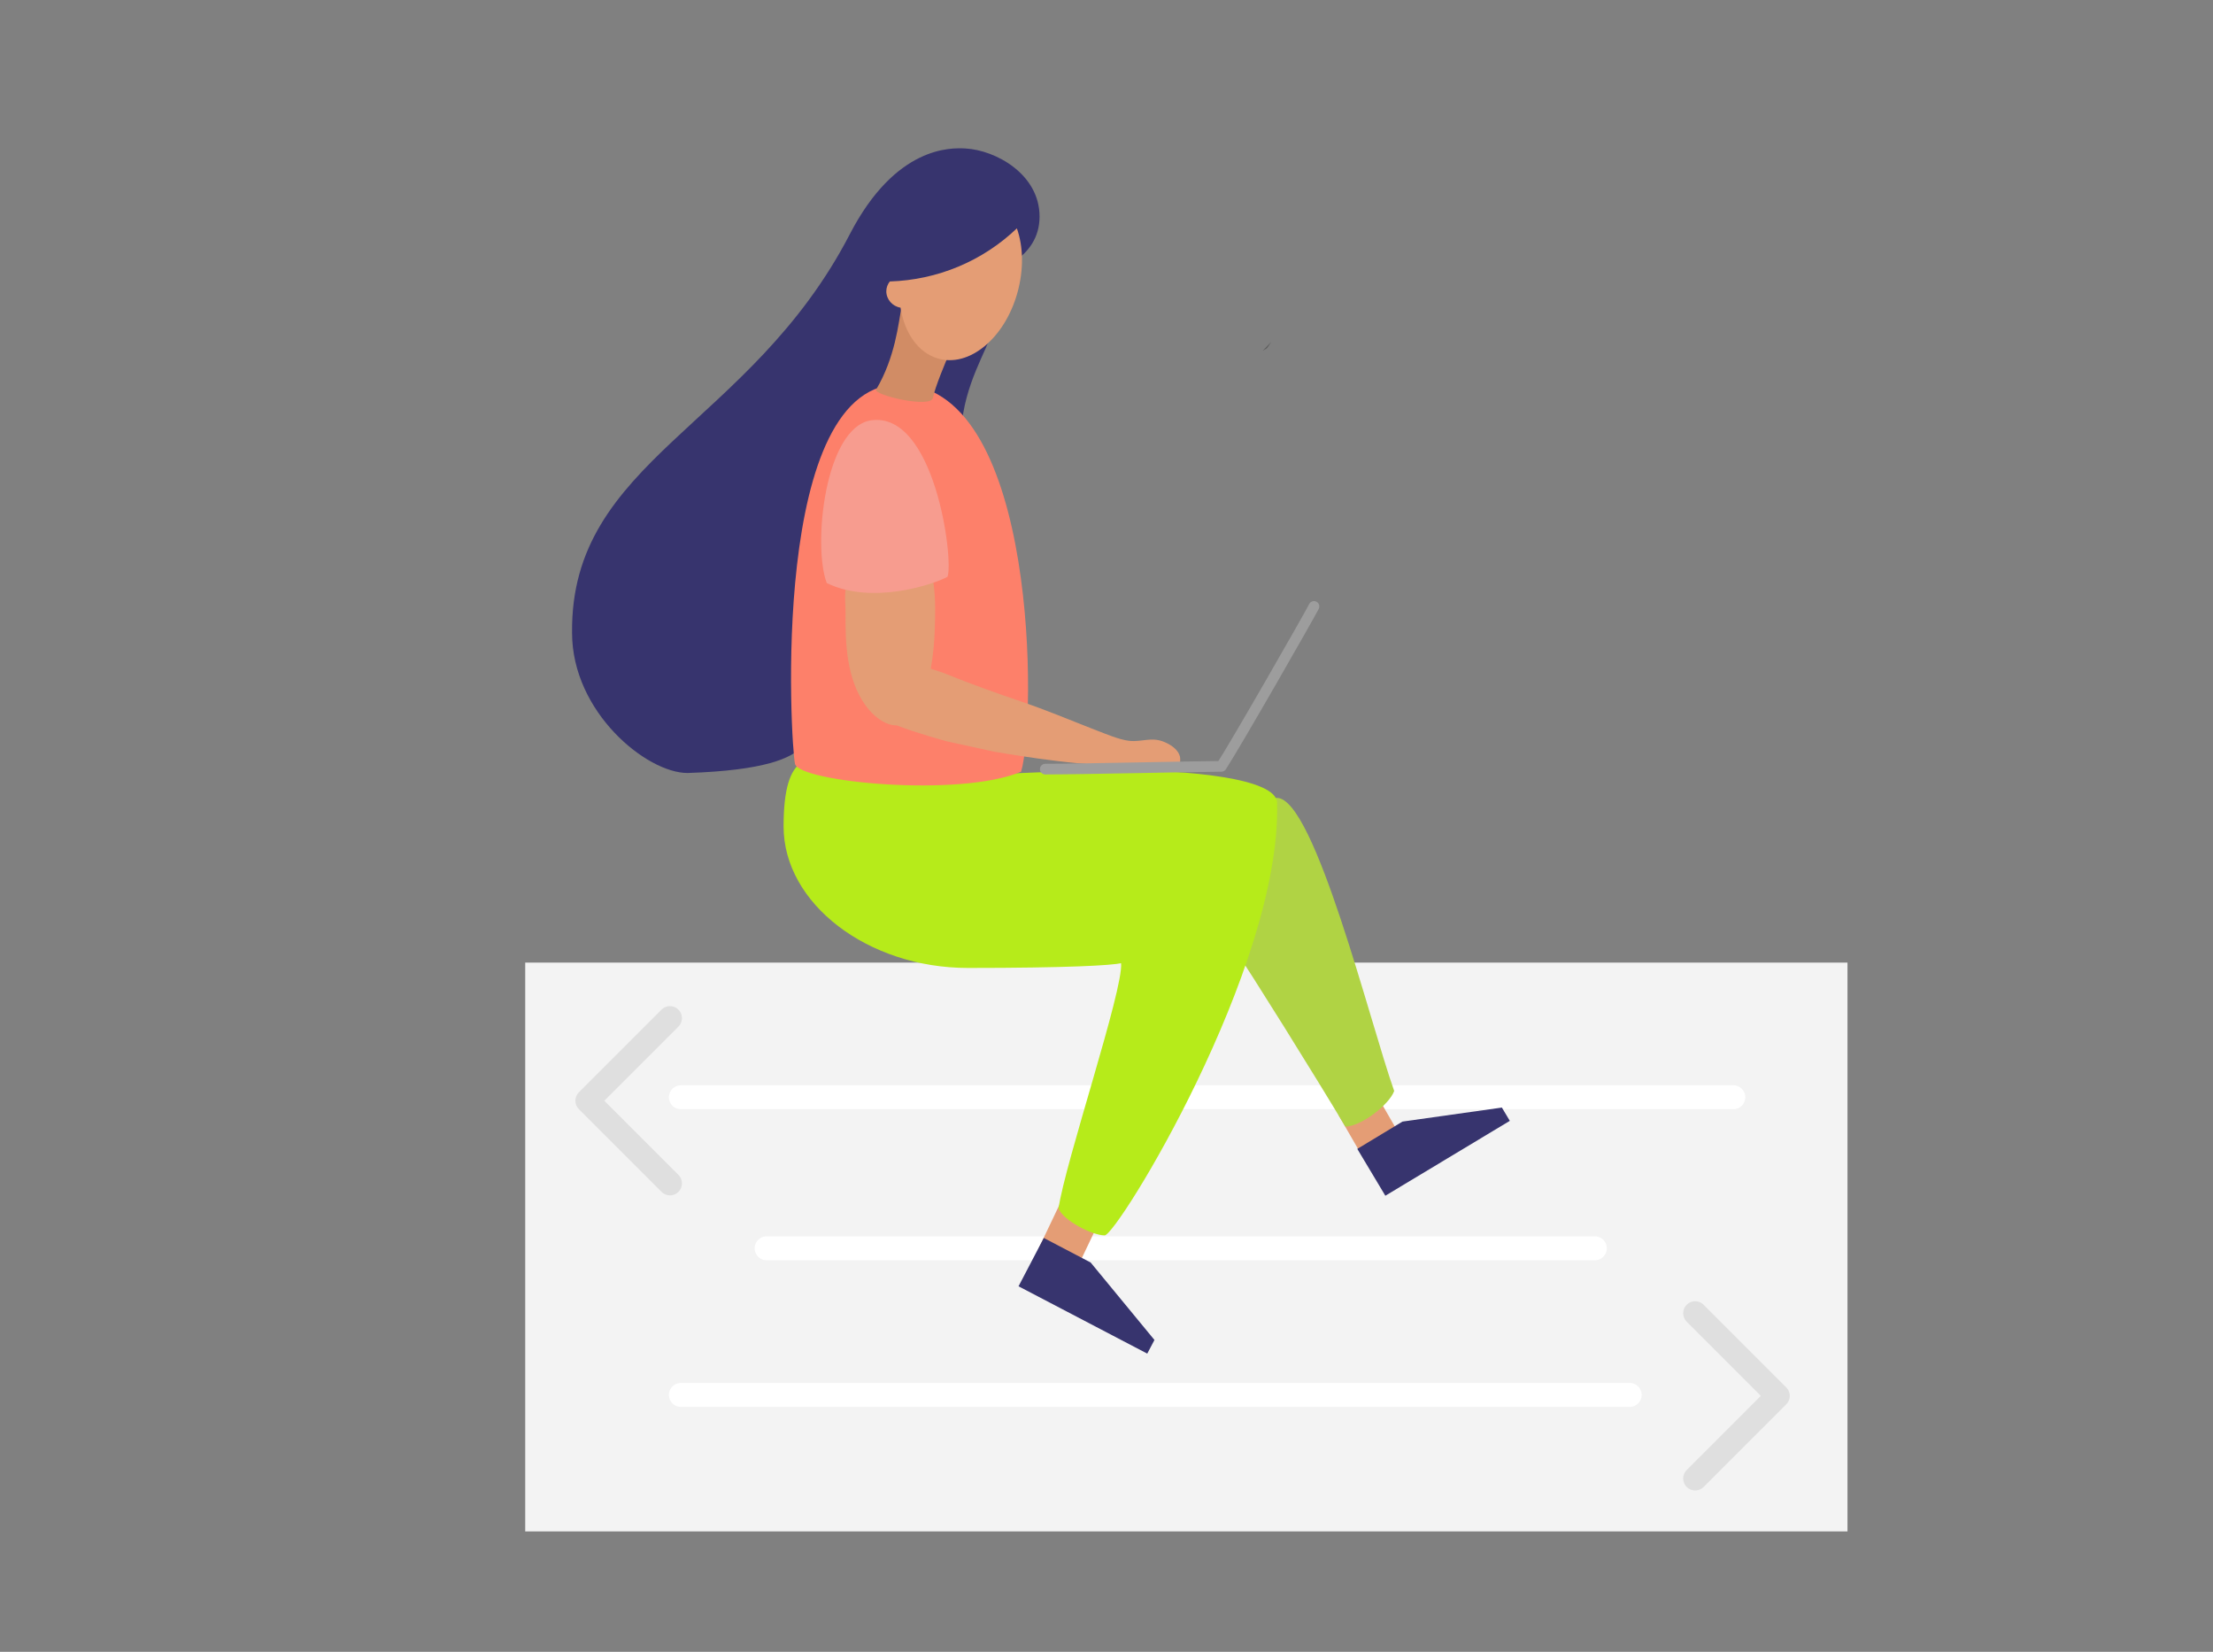 <?xml version="1.0" encoding="utf-8"?>
<!-- Generator: Adobe Illustrator 23.0.3, SVG Export Plug-In . SVG Version: 6.00 Build 0)  -->
<svg version="1.1" id="Layer_1" xmlns="http://www.w3.org/2000/svg" xmlns:xlink="http://www.w3.org/1999/xlink" x="0px" y="0px"
	 viewBox="0 0 1200 895.6" style="enable-background:new 0 0 1200 895.6;" xml:space="preserve">
<rect x="0" y="0" width="1200" height="895.6" fill="#808080" stroke="none"/>
<style type="text/css">
	.st0{fill:#37346E;}
	.st1{fill:#F3F3F3;}
	.st2{fill:none;stroke:#FFFFFF;stroke-width:12.98;stroke-linecap:round;stroke-linejoin:round;}
	.st3{fill:#E49D75;}
	.st4{fill:#B0D344;}
	.st5{opacity:0.27;enable-background:new    ;}
	.st6{fill:#B6EB1A;}
	.st7{fill:#FD806A;}
	.st8{fill:#D18C65;}
	.st9{fill:#F79C8F;}
	.st10{fill:#FFC88E;}
	.st11{fill:none;stroke:#9D9D9D;stroke-width:5.79;stroke-linecap:round;stroke-linejoin:round;}
	.st12{fill:none;stroke:#DFDFDF;stroke-width:12.98;stroke-linecap:round;stroke-linejoin:round;}
</style>
<title>Artboard 1</title>
<g id="Layer_3">
	<path class="st0" d="M523.5,80.5c16.5,0.9,40.2,14,40.2,36.9s-23.8,31.9-45.3,35.6c14.5,17.3,20.5,20.7,19,28.1s-14.9,27.9-16,51.4
		S456.6,385,444.5,388.8s11.8,27.6-71.7,30.3c-22.2,0-62.6-33-62.6-76c-1-93.7,96.4-111.5,150.6-216.1
		C485.7,78.9,515.8,80.1,523.5,80.5z"/>
</g>
<path class="st1" d="M284.8,521.9h717v308.4h-717V521.9z"/>
<path class="st2" d="M369.2,594.9h570.7"/>
<path class="st3" d="M725.9,604.7l20.2-11.7l14.3,24.8l-20.2,11.7L725.9,604.7z"/>
<path class="st2" d="M415.7,676.8h449.1"/>
<path class="st3" d="M575.2,651.7l21.1,10.1L584,687.6l-21.1-10.1L575.2,651.7z"/>
<path class="st4" d="M692.4,432.6c20.5,0,50.7,122.8,63.6,158.9c-2.7,7.5-18.1,19.3-26.5,19.3c-16.3-27.3-52.8-85.8-59.2-94.8
	C665.1,508.8,671.9,432.6,692.4,432.6z"/>
<path class="st5" d="M684.7,190.2c3.5-2.2,1.8-0.7,4.6-4.8"/>
<path class="st6" d="M457.3,410.1c-17.8,0-32.4-3.8-32.4,38s45.7,76.7,99.9,76.7s78.2-1.4,83.1-2.6c1.5,13.8-30.5,108.6-33.9,133
	c2.5,6.5,18.3,14.6,25,14.6s95.8-144.8,93.5-234.3c0.3-14-51.2-17.9-83.7-17.9s-101.8,3.8-110.6,3.8"/>
<path class="st7" d="M431.1,414.2c-2.3-9.3-14.4-209.4,58.6-205.8s72.3,181.9,64,210C520.4,432.5,433.5,424,431.1,414.2z"/>
<path class="st8" d="M514.4,192.5c-1.2,2.7-7.4,17.3-8.5,23.2s-32.6-1.6-30.8-4.5c10.4-17.6,12.1-36,13.8-45.2
	C490.4,157.5,522,174.4,514.4,192.5z"/>
<path class="st3" d="M505.4,310l-45.1,4.8c-3.1,3.8-1.7,12.7-1.8,17.3c-0.2,17,0.6,36,10.8,50.3c4,5.6,10.5,11,17,10.9
	c10.1,4,27,8.6,27,8.6l25.6,5.6c0,0,43.1,7.7,64.4,7.2c7.1-0.2,14.3-1,21.4-0.8c4.1,0.1,10.6,1.4,14.5,0c1.1-0.4,0.8-2.9,0.6-3.8
	c-0.9-3.4-4.2-5.8-7.1-7.2c-6.9-3.4-10.8-1.3-17.9-1.1c-5.8,0.1-12.7-2.9-22.8-6.8c-11.9-4.7-25.5-10.3-37.6-14.4
	c-13.8-4.7-27.9-9.7-41.4-15.2c-2.7-1.1-5.5-1.9-8.3-2.8c1.3-7.3,2-14.6,2.2-22c0.3-8,0.4-16.4-0.7-24.3
	C505.7,314.3,506.2,311.9,505.4,310z"/>
<path class="st9" d="M448.3,316.1c-7.7-20.4-1-84.1,23.9-88.2c34.6-5.1,45,75.3,41.6,84.8C507.6,316.3,473.3,328.4,448.3,316.1z"/>
<path class="st3" d="M551.4,123.8c-18.6,17.8-43.1,28-68.9,28.8c-1.2,1.5-1.9,3.4-1.9,5.3c0,4.4,3.3,8.2,7.7,8.9
	c2.2,13.6,9.4,24.3,20.1,27.5c17,5.2,36.4-10.8,43.3-35.6C555.2,146.1,554.9,133.7,551.4,123.8z"/>
<path class="st10" d="M577.9,416.1c18,0,83-0.5,94.9-0.5"/>
<path class="st11" d="M566.8,417c19,0,84.6-1.5,95.5-1.5c8.4-13,47.6-81.5,50.2-86.7"/>
<path class="st0" d="M566,671.2l-13.7,26.2l69.8,36.5l3.9-7.4l-34.6-42L566,671.2z"/>
<path class="st0" d="M736,622.9l15.2,25.4l67.5-40.6l-4.3-7.2l-53.9,7.6L736,622.9z"/>
<path class="st12" d="M363.3,641.6l-44.8-44.8l44.8-44.8"/>
<path class="st12" d="M919.2,801.6l44.8-44.8L919.2,712"/>
<path class="st2" d="M369.2,756.3h514.5"/>
</svg>
